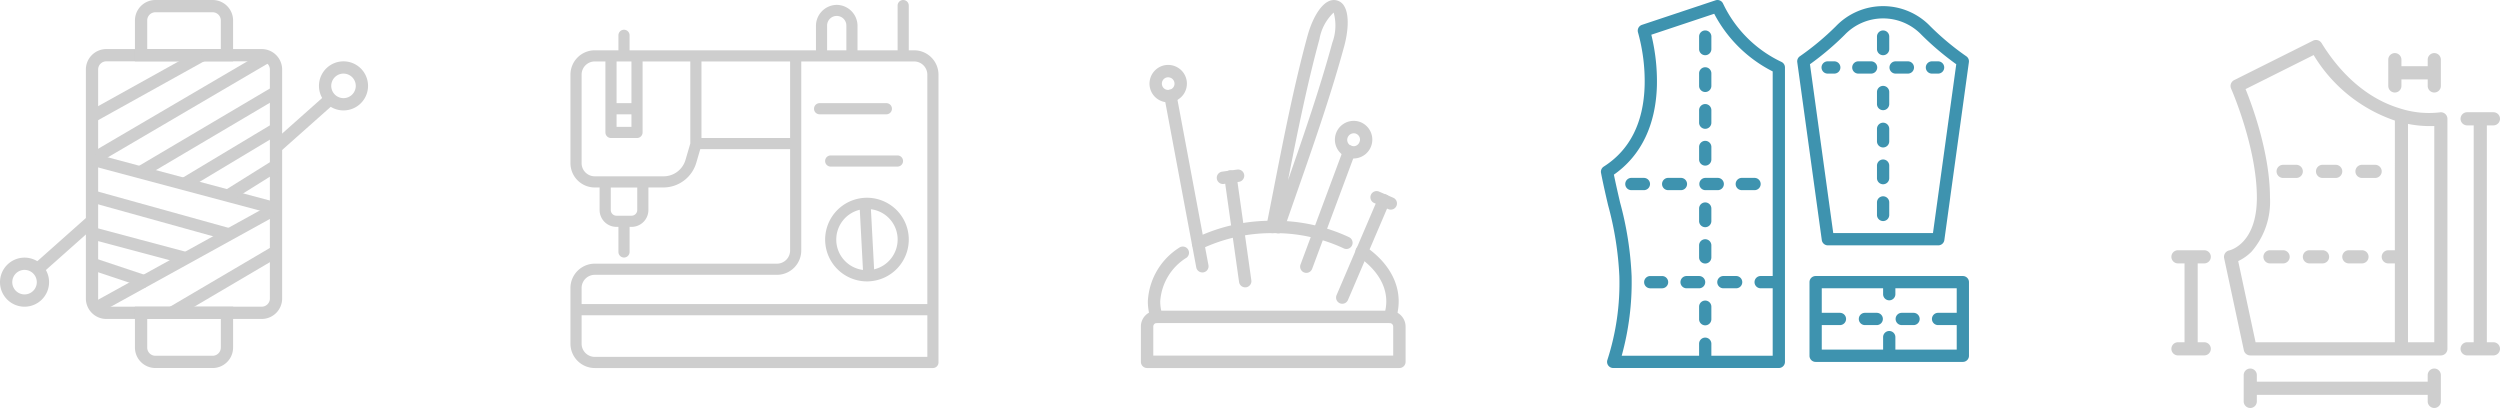 <svg xmlns="http://www.w3.org/2000/svg" width="271.714" height="44.341" viewBox="0 0 271.714 44.341"><g id="Groupe_152" data-name="Groupe 152" transform="translate(-122 -1505.6)"><g id="Groupe_149" data-name="Groupe 149"><g id="noun_sewing_thread_574470" data-name="noun_sewing thread_574470" transform="translate(122 1505.6)"><g id="Groupe_136" data-name="Groupe 136" transform="translate(0)"><g id="Groupe_135" data-name="Groupe 135" transform="translate(0)"><path id="Trac&#xE9;_76" data-name="Trac&#xE9; 76" d="M16.222,9.333a.89.89,0,0,0-.889.889V35.111a.89.89,0,0,0,.889.889H33.111A.89.89,0,0,0,34,35.111V10.222a.89.89,0,0,0-.889-.889Zm16.889,28H16.222A2.225,2.225,0,0,1,14,35.111V10.222A2.225,2.225,0,0,1,16.222,8H33.111a2.225,2.225,0,0,1,2.222,2.222V35.111a2.225,2.225,0,0,1-2.222,2.222Z" transform="translate(-4.667 -2.667)" fill="#cecece" fill-rule="evenodd"></path><path id="Trac&#xE9;_77" data-name="Trac&#xE9; 77" d="M23.333,51.333v3.111a.89.89,0,0,0,.889.889h6.223a.89.89,0,0,0,.889-.889V51.333Zm7.111,5.333H24.222A2.225,2.225,0,0,1,22,54.445V50H32.667v4.445a2.225,2.225,0,0,1-2.222,2.222Z" transform="translate(-7.333 -16.667)" fill="#cecece" fill-rule="evenodd"></path><path id="Trac&#xE9;_78" data-name="Trac&#xE9; 78" d="M23.333,5.333h8V2.222a.89.89,0,0,0-.889-.889H24.222a.89.89,0,0,0-.889.889Zm9.333,1.333H22V2.222A2.225,2.225,0,0,1,24.222,0h6.223a2.225,2.225,0,0,1,2.222,2.222Z" transform="translate(-7.333)" fill="#cecece" fill-rule="evenodd"></path><path id="Trac&#xE9;_79" data-name="Trac&#xE9; 79" d="M15.169,20.621l-.675-1.151L33.827,8.137,34.5,9.287Z" transform="translate(-4.831 -2.712)" fill="#cecece" fill-rule="evenodd"></path><path id="Trac&#xE9;_80" data-name="Trac&#xE9; 80" d="M16.161,44.959l-.645-1.167L34.85,33.125l.645,1.167Z" transform="translate(-5.172 -11.042)" fill="#cecece" fill-rule="evenodd"></path><path id="Trac&#xE9;_81" data-name="Trac&#xE9; 81" d="M34.742,31.655l-20-5.333.344-1.289,20,5.333Z" transform="translate(-4.914 -8.344)" fill="#cecece" fill-rule="evenodd"></path><path id="Trac&#xE9;_82" data-name="Trac&#xE9; 82" d="M23.17,23.953l-.679-1.148,14.667-8.667.679,1.148Z" transform="translate(-7.497 -4.713)" fill="#cecece" fill-rule="evenodd"></path><path id="Trac&#xE9;_83" data-name="Trac&#xE9; 83" d="M30.172,27.286l-.686-1.143,10-6,.686,1.143Z" transform="translate(-9.829 -6.714)" fill="#cecece" fill-rule="evenodd"></path><path id="Trac&#xE9;_84" data-name="Trac&#xE9; 84" d="M37.177,30.616l-.707-1.131L41.8,26.152l.707,1.131Z" transform="translate(-12.156 -8.717)" fill="#cecece" fill-rule="evenodd"></path><path id="Trac&#xE9;_85" data-name="Trac&#xE9; 85" d="M29.732,36.488l-15-4.167.357-1.285,15,4.167Z" transform="translate(-4.911 -10.345)" fill="#cecece" fill-rule="evenodd"></path><path id="Trac&#xE9;_86" data-name="Trac&#xE9; 86" d="M25.142,41.1l-10.4-2.773.344-1.289,10.4,2.773Z" transform="translate(-4.914 -12.345)" fill="#cecece" fill-rule="evenodd"></path><path id="Trac&#xE9;_87" data-name="Trac&#xE9; 87" d="M20.684,45.316l-6-2,.422-1.265,6,2Z" transform="translate(-4.895 -14.017)" fill="#cecece" fill-rule="evenodd"></path><path id="Trac&#xE9;_88" data-name="Trac&#xE9; 88" d="M28.169,47.954,27.493,46.8l11.333-6.667.676,1.149Z" transform="translate(-9.164 -13.379)" fill="#cecece" fill-rule="evenodd"></path><path id="Trac&#xE9;_89" data-name="Trac&#xE9; 89" d="M15.162,15.958l-.647-1.165,12-6.667.647,1.165Z" transform="translate(-4.838 -2.709)" fill="#cecece" fill-rule="evenodd"></path><path id="Trac&#xE9;_90" data-name="Trac&#xE9; 90" d="M45.221,21.583l-.885-1,6-5.333.885,1Z" transform="translate(-14.779 -5.084)" fill="#cecece" fill-rule="evenodd"></path><path id="Trac&#xE9;_91" data-name="Trac&#xE9; 91" d="M54.667,11.333A1.333,1.333,0,1,0,56,12.667a1.335,1.335,0,0,0-1.333-1.333m0,4a2.667,2.667,0,1,1,2.667-2.667,2.669,2.669,0,0,1-2.667,2.667" transform="translate(-17.333 -3.333)" fill="#cecece" fill-rule="evenodd"></path><path id="Trac&#xE9;_92" data-name="Trac&#xE9; 92" d="M6.221,41.583l-.885-1,6-5.333.885,1Z" transform="translate(-1.779 -11.751)" fill="#cecece" fill-rule="evenodd"></path><path id="Trac&#xE9;_93" data-name="Trac&#xE9; 93" d="M2.667,43.333A1.333,1.333,0,1,0,4,44.667a1.335,1.335,0,0,0-1.333-1.333m0,4a2.667,2.667,0,1,1,2.667-2.667,2.669,2.669,0,0,1-2.667,2.667" transform="translate(0 -14)" fill="#cecece" fill-rule="evenodd"></path></g></g></g><g id="noun_Sewing_2382794" transform="translate(182 1503.6)"><path id="Trac&#xE9;_61" data-name="Trac&#xE9; 61" d="M39.351,7.467H38.77V2.606a.606.606,0,0,0-1.212,0V7.467H33.2V4.811a2.283,2.283,0,0,0-2.191-2.279l-.046,0h-.043l-.046,0a2.283,2.283,0,0,0-2.191,2.279V7.467H8.426V5.838a.606.606,0,1,0-1.212,0V7.467H4.642A2.648,2.648,0,0,0,2,10.115v9.618a2.646,2.646,0,0,0,2.642,2.643h.526v2.45A1.833,1.833,0,0,0,7,26.657h.215v2.727a.606.606,0,0,0,1.212,0V26.657h.215a1.833,1.833,0,0,0,1.831-1.831v-2.45h1.637A3.733,3.733,0,0,0,15.673,19.7l.436-1.491h9.764V29.226a1.432,1.432,0,0,1-1.431,1.431H4.642A2.648,2.648,0,0,0,2,33.305v6.046A2.648,2.648,0,0,0,4.642,42H41.394A.606.606,0,0,0,42,41.394V10.115A2.651,2.651,0,0,0,39.351,7.467ZM9.26,24.826a.62.62,0,0,1-.619.619H7a.619.619,0,0,1-.618-.619V22.379H9.26v2.447ZM29.894,4.811a1.047,1.047,0,1,1,2.093,0V7.467H29.894ZM7.012,14.424H8.628v1.364H7.012ZM8.628,8.679v4.533H7.012V8.679H8.628Zm5.881,10.684a2.483,2.483,0,0,1-2.4,1.8H4.642a1.432,1.432,0,0,1-1.43-1.43V10.115a1.435,1.435,0,0,1,1.43-1.436H5.8v7.715A.606.606,0,0,0,6.406,17H9.234a.606.606,0,0,0,.606-.606V8.679h5.187v8.912ZM16.239,17V8.679h9.633V17ZM4.642,31.869h19.8a2.646,2.646,0,0,0,2.643-2.643V8.679H39.351a1.438,1.438,0,0,1,1.436,1.436V35.05H3.212V33.305A1.435,1.435,0,0,1,4.642,31.869Zm0,8.919a1.435,1.435,0,0,1-1.43-1.436V36.263H40.788v4.525Z" fill="#cecece"></path><path id="Trac&#xE9;_62" data-name="Trac&#xE9; 62" d="M55.255,38.626a4.545,4.545,0,1,0-3.045,7.926c.082,0,.164,0,.247-.007a4.546,4.546,0,0,0,2.8-7.919Zm-6.368,3.556a3.324,3.324,0,0,1,2.55-3.414l.347,6.54a3.327,3.327,0,0,1-2.9-3.126Zm4.107,3.062-.347-6.533a3.309,3.309,0,0,1,2.9,3.118A3.337,3.337,0,0,1,52.994,45.244Z" transform="translate(-17.991 -13.969)" fill="#cecece"></path><path id="Trac&#xE9;_63" data-name="Trac&#xE9; 63" d="M47.67,30.481a.606.606,0,0,0,.606.606h7.257a.606.606,0,0,0,0-1.212H48.276A.606.606,0,0,0,47.67,30.481Z" transform="translate(-17.991 -10.981)" fill="#cecece"></path><path id="Trac&#xE9;_64" data-name="Trac&#xE9; 64" d="M46.285,21.712h7.257a.606.606,0,0,0,0-1.212H46.285a.606.606,0,0,0,0,1.212Z" transform="translate(-17.207 -7.288)" fill="#cecece"></path></g><g id="noun_needle_quilting_1974951" data-name="noun_needle quilting_1974951" transform="translate(231.96 1505.6)"><path id="Trac&#xE9;_65" data-name="Trac&#xE9; 65" d="M42.238,71.106a.665.665,0,0,1-.212-.035.672.672,0,0,1-.426-.851,4.693,4.693,0,0,0,.239-1.477c0-1.8-1.079-3.52-3.039-4.854a.674.674,0,1,1,.758-1.114c2.339,1.593,3.628,3.713,3.628,5.968a6.009,6.009,0,0,1-.308,1.9A.674.674,0,0,1,42.238,71.106Zm-25.367,0a.674.674,0,0,1-.639-.462,6.009,6.009,0,0,1-.308-1.9A7.337,7.337,0,0,1,19.354,62.9a.674.674,0,0,1,.787,1.093,6.041,6.041,0,0,0-2.871,4.75,4.67,4.67,0,0,0,.239,1.477.676.676,0,0,1-.639.886Zm4.521-7.969a.673.673,0,0,1-.3-1.276,18.976,18.976,0,0,1,8.452-1.875,19,19,0,0,1,8.239,1.779.674.674,0,1,1-.587,1.213,17.639,17.639,0,0,0-7.652-1.646,17.877,17.877,0,0,0-7.85,1.734A.675.675,0,0,1,21.392,63.137Z" transform="translate(-1.13 -35.992)" fill="#cecece"></path><path id="Trac&#xE9;_66" data-name="Trac&#xE9; 66" d="M42.135,90.651H14.713a.673.673,0,0,1-.674-.673V86.141a1.714,1.714,0,0,1,1.7-1.723H41.107a1.735,1.735,0,0,1,1.7,1.723v3.836A.673.673,0,0,1,42.135,90.651ZM15.387,89.3H41.461V86.141a.386.386,0,0,0-.354-.377H15.74a.371.371,0,0,0-.354.377V89.3Z" transform="translate(0 -50.651)" fill="#cecece"></path><path id="Trac&#xE9;_67" data-name="Trac&#xE9; 67" d="M49.407,25.365a.68.68,0,0,1-.221-.038.663.663,0,0,1-.11-.05.682.682,0,0,1-.417.05.674.674,0,0,1-.529-.792q.366-1.834.728-3.691C49.971,15.163,51.122,9.288,52.593,3.9c.6-2.187,1.825-4.226,3.2-3.852a1.29,1.29,0,0,1,.8.634c.591,1,.384,2.889-.006,4.324-1.476,5.429-3.478,11.142-5.412,16.668q-.57,1.627-1.132,3.241A.673.673,0,0,1,49.407,25.365Zm6.03-24a5.2,5.2,0,0,0-1.545,2.886c-1.328,4.866-2.4,10.153-3.415,15.333C52.22,14.6,53.968,9.5,55.287,4.65A5.347,5.347,0,0,0,55.437,1.366Z" transform="translate(-20.446 0)" fill="#cecece"></path><path id="Trac&#xE9;_68" data-name="Trac&#xE9; 68" d="M24.519,44.233a.673.673,0,0,1-.661-.549l-3.47-18.517a.673.673,0,0,1,1.324-.248l3.47,18.516a.671.671,0,0,1-.663.8Z" transform="translate(-3.802 -14.622)" fill="#cecece"></path><path id="Trac&#xE9;_69" data-name="Trac&#xE9; 69" d="M18.4,21.7a2.023,2.023,0,0,1-1.985-1.647,2.044,2.044,0,0,1,1.611-2.384h0a2.056,2.056,0,0,1,1.53.321,2.03,2.03,0,0,1-.787,3.677A2.046,2.046,0,0,1,18.4,21.7Zm-.127-2.707a.686.686,0,0,0-.534.816.662.662,0,0,0,.281.426.678.678,0,0,0,.508.106.69.69,0,0,0,.452-.287.664.664,0,0,0,.106-.5.683.683,0,0,0-.286-.45A.717.717,0,0,0,18.274,18.991Z" transform="translate(-1.405 -10.579)" fill="#cecece"></path><path id="Trac&#xE9;_70" data-name="Trac&#xE9; 70" d="M57.98,53.354a.675.675,0,0,1-.631-.909l4.658-12.512a.673.673,0,1,1,1.262.47L58.611,52.915A.674.674,0,0,1,57.98,53.354Z" transform="translate(-25.96 -23.696)" fill="#cecece"></path><path id="Trac&#xE9;_71" data-name="Trac&#xE9; 71" d="M68.769,36.931a2.045,2.045,0,1,1,.717-3.969l.018.007a2.05,2.05,0,0,1-.735,3.962Zm.033-2.74a.723.723,0,0,0-.67.471.688.688,0,1,0,1.294.467.671.671,0,0,0-.009-.535.719.719,0,0,0-.39-.366A.7.7,0,0,0,68.8,34.191Z" transform="translate(-31.624 -19.705)" fill="#cecece"></path><path id="Trac&#xE9;_72" data-name="Trac&#xE9; 72" d="M38.971,59.038a.674.674,0,0,1-.666-.58l-1.6-11.347a.674.674,0,1,1,1.334-.188l1.6,11.348a.674.674,0,0,1-.573.761A.646.646,0,0,1,38.971,59.038Z" transform="translate(-13.596 -27.806)" fill="#cecece"></path><path id="Trac&#xE9;_73" data-name="Trac&#xE9; 73" d="M35.318,47.635a.674.674,0,0,1-.092-1.341l1.644-.228a.673.673,0,1,1,.185,1.334l-1.644.228A.681.681,0,0,1,35.318,47.635Z" transform="translate(-12.364 -27.636)" fill="#cecece"></path><path id="Trac&#xE9;_74" data-name="Trac&#xE9; 74" d="M67.742,64.657a.675.675,0,0,1-.619-.939l4.521-10.571a.673.673,0,1,1,1.238.53L68.361,64.248A.673.673,0,0,1,67.742,64.657Z" transform="translate(-31.817 -31.643)" fill="#cecece"></path><path id="Trac&#xE9;_75" data-name="Trac&#xE9; 75" d="M78.632,53.948a.671.671,0,0,1-.267-.056l-1.53-.662a.674.674,0,1,1,.535-1.237l1.53.662a.674.674,0,0,1-.267,1.292Z" transform="translate(-37.433 -31.163)" fill="#cecece"></path></g><g id="noun_Sewing_Pattern_3478392" data-name="noun_Sewing Pattern_3478392" transform="translate(296 1505.6)"><path id="Trac&#xE9;_94" data-name="Trac&#xE9; 94" d="M35.995,55.328v-32a.667.667,0,0,0-.4-.613A13.337,13.337,0,0,1,29.274,16.4a.667.667,0,0,0-.824-.37l-8,2.667a.667.667,0,0,0-.425.831,19.735,19.735,0,0,1,.72,5.7c-.1,4.078-1.6,7.062-4.442,8.871a.667.667,0,0,0-.3.69c.231,1.186.5,2.365.767,3.5A35.27,35.27,0,0,1,17.995,46,27.066,27.066,0,0,1,16.7,55.1a.667.667,0,0,0,.628.892h18A.667.667,0,0,0,35.995,55.328Zm-1.333-9.334H33.328a.667.667,0,0,0,0,1.333h1.333v7.334H27.995V53.328a.667.667,0,0,0-1.333,0v1.333H18.25A30.033,30.033,0,0,0,19.328,46a36.232,36.232,0,0,0-1.255-8c-.229-.988-.464-2.005-.671-3.024,2.951-2.06,4.565-5.4,4.676-9.707a21.355,21.355,0,0,0-.608-5.5l6.835-2.278a14.627,14.627,0,0,0,6.356,6.266Z" transform="translate(-15.995 -15.995)" fill="#3e93af"></path><path id="Trac&#xE9;_95" data-name="Trac&#xE9; 95" d="M290.369,29.445a29.056,29.056,0,0,1-3.9-3.25,7.11,7.11,0,0,0-10.276,0,29.17,29.17,0,0,1-3.9,3.25.667.667,0,0,0-.291.646l2.667,19.333a.667.667,0,0,0,.66.576h12a.667.667,0,0,0,.66-.576l2.667-19.333A.666.666,0,0,0,290.369,29.445Zm-3.617,19.221H275.914l-2.531-18.352a30.77,30.77,0,0,0,3.755-3.176,5.778,5.778,0,0,1,8.39,0,30.765,30.765,0,0,0,3.755,3.176Z" transform="translate(-250.666 -23.333)" fill="#3e93af"></path><path id="Trac&#xE9;_96" data-name="Trac&#xE9; 96" d="M144.667,58.667a.667.667,0,0,0,.667-.667V56.667a.667.667,0,1,0-1.333,0V58A.667.667,0,0,0,144.667,58.667Z" transform="translate(-133.333 -52.666)" fill="#3e93af"></path><path id="Trac&#xE9;_97" data-name="Trac&#xE9; 97" d="M376.667,58.667a.667.667,0,0,0,.667-.667V56.667a.667.667,0,1,0-1.333,0V58A.667.667,0,0,0,376.667,58.667Z" transform="translate(-346 -52.666)" fill="#3e93af"></path><path id="Trac&#xE9;_98" data-name="Trac&#xE9; 98" d="M376.667,128a.667.667,0,0,0-.667.667V130a.667.667,0,0,0,1.333,0v-1.333A.667.667,0,0,0,376.667,128Z" transform="translate(-346 -118.666)" fill="#3e93af"></path><path id="Trac&#xE9;_99" data-name="Trac&#xE9; 99" d="M376.667,176a.667.667,0,0,0-.667.667V178a.667.667,0,1,0,1.333,0v-1.333A.667.667,0,0,0,376.667,176Z" transform="translate(-346 -162.666)" fill="#3e93af"></path><path id="Trac&#xE9;_100" data-name="Trac&#xE9; 100" d="M376.667,224a.667.667,0,0,0-.667.667V226a.667.667,0,1,0,1.333,0v-1.333A.667.667,0,0,0,376.667,224Z" transform="translate(-346 -206.666)" fill="#3e93af"></path><path id="Trac&#xE9;_101" data-name="Trac&#xE9; 101" d="M376.667,272a.667.667,0,0,0-.667.667V274a.667.667,0,1,0,1.333,0v-1.333A.667.667,0,0,0,376.667,272Z" transform="translate(-346 -250.666)" fill="#3e93af"></path><path id="Trac&#xE9;_102" data-name="Trac&#xE9; 102" d="M50.667,248.667A.667.667,0,0,0,50,248H48.667a.667.667,0,1,0,0,1.333H50A.667.667,0,0,0,50.667,248.667Z" transform="translate(-45.333 -228.666)" fill="#3e93af"></path><path id="Trac&#xE9;_103" data-name="Trac&#xE9; 103" d="M354,424h-1.333a.667.667,0,0,0,0,1.333H354A.667.667,0,0,0,354,424Z" transform="translate(-324 -390)" fill="#3e93af"></path><path id="Trac&#xE9;_104" data-name="Trac&#xE9; 104" d="M400.667,425.333H402A.667.667,0,0,0,402,424h-1.333a.667.667,0,0,0,0,1.333Z" transform="translate(-368 -390)" fill="#3e93af"></path><path id="Trac&#xE9;_105" data-name="Trac&#xE9; 105" d="M305.333,376.667a.667.667,0,0,0-.667-.667h-16a.667.667,0,0,0-.667.667v8a.667.667,0,0,0,.667.667h16a.667.667,0,0,0,.667-.667ZM304,380h-2a.667.667,0,1,0,0,1.333h2V384h-6.667v-1.333a.667.667,0,1,0-1.333,0V384h-6.667v-2.667h2a.667.667,0,0,0,0-1.333h-2v-2.667H296V378a.667.667,0,0,0,1.333,0v-.667H304Z" transform="translate(-265.333 -346)" fill="#3e93af"></path><path id="Trac&#xE9;_106" data-name="Trac&#xE9; 106" d="M305.333,96h-.667a.667.667,0,1,0,0,1.333h.667a.667.667,0,1,0,0-1.333Z" transform="translate(-280 -89.333)" fill="#3e93af"></path><path id="Trac&#xE9;_107" data-name="Trac&#xE9; 107" d="M346,96h-1.333a.667.667,0,1,0,0,1.333H346A.667.667,0,1,0,346,96Z" transform="translate(-316.667 -89.333)" fill="#3e93af"></path><path id="Trac&#xE9;_108" data-name="Trac&#xE9; 108" d="M394,96h-1.333a.667.667,0,0,0,0,1.333H394A.667.667,0,1,0,394,96Z" transform="translate(-360.667 -89.333)" fill="#3e93af"></path><path id="Trac&#xE9;_109" data-name="Trac&#xE9; 109" d="M440.667,97.333h.667a.667.667,0,0,0,0-1.333h-.667a.667.667,0,1,0,0,1.333Z" transform="translate(-404.667 -89.333)" fill="#3e93af"></path><path id="Trac&#xE9;_110" data-name="Trac&#xE9; 110" d="M74,376.007H72.667a.667.667,0,0,0,0,1.333H74a.667.667,0,0,0,0-1.333Z" transform="translate(-67.333 -346.006)" fill="#3e93af"></path><path id="Trac&#xE9;_111" data-name="Trac&#xE9; 111" d="M122.667,376.667A.667.667,0,0,0,122,376h-1.333a.667.667,0,1,0,0,1.333H122A.667.667,0,0,0,122.667,376.667Z" transform="translate(-111.333 -346)" fill="#3e93af"></path><path id="Trac&#xE9;_112" data-name="Trac&#xE9; 112" d="M170,375.993h-1.333a.667.667,0,1,0,0,1.333H170a.667.667,0,1,0,0-1.333Z" transform="translate(-155.333 -345.993)" fill="#3e93af"></path><path id="Trac&#xE9;_113" data-name="Trac&#xE9; 113" d="M96.667,249.333H98A.667.667,0,1,0,98,248H96.667a.667.667,0,1,0,0,1.333Z" transform="translate(-89.333 -228.666)" fill="#3e93af"></path><path id="Trac&#xE9;_114" data-name="Trac&#xE9; 114" d="M144.667,249.333H146A.667.667,0,1,0,146,248h-1.333a.667.667,0,0,0,0,1.333Z" transform="translate(-133.333 -228.666)" fill="#3e93af"></path><path id="Trac&#xE9;_115" data-name="Trac&#xE9; 115" d="M192.667,249.333H194A.667.667,0,1,0,194,248h-1.333a.667.667,0,1,0,0,1.333Z" transform="translate(-177.333 -228.666)" fill="#3e93af"></path><path id="Trac&#xE9;_116" data-name="Trac&#xE9; 116" d="M144.667,106.667a.667.667,0,0,0,.667-.667v-1.333a.667.667,0,1,0-1.333,0V106A.667.667,0,0,0,144.667,106.667Z" transform="translate(-133.333 -96.666)" fill="#3e93af"></path><path id="Trac&#xE9;_117" data-name="Trac&#xE9; 117" d="M144.667,154.667a.667.667,0,0,0,.667-.667v-1.333a.667.667,0,1,0-1.333,0V154A.667.667,0,0,0,144.667,154.667Z" transform="translate(-133.333 -140.666)" fill="#3e93af"></path><path id="Trac&#xE9;_118" data-name="Trac&#xE9; 118" d="M144.667,202.667a.667.667,0,0,0,.667-.667v-1.333a.667.667,0,1,0-1.333,0V202A.667.667,0,0,0,144.667,202.667Z" transform="translate(-133.333 -184.666)" fill="#3e93af"></path><path id="Trac&#xE9;_119" data-name="Trac&#xE9; 119" d="M144.667,280a.667.667,0,0,0-.667.667V282a.667.667,0,1,0,1.333,0v-1.333A.667.667,0,0,0,144.667,280Z" transform="translate(-133.333 -258)" fill="#3e93af"></path><path id="Trac&#xE9;_120" data-name="Trac&#xE9; 120" d="M144.667,328a.667.667,0,0,0-.667.667V330a.667.667,0,0,0,1.333,0v-1.333A.667.667,0,0,0,144.667,328Z" transform="translate(-133.333 -302)" fill="#3e93af"></path><path id="Trac&#xE9;_121" data-name="Trac&#xE9; 121" d="M144.667,408a.667.667,0,0,0-.667.667V410a.667.667,0,1,0,1.333,0v-1.333A.667.667,0,0,0,144.667,408Z" transform="translate(-133.333 -375.333)" fill="#3e93af"></path></g><g id="noun_Sewing_Pattern_3478373" data-name="noun_Sewing Pattern_3478373" transform="translate(358 1509.941)"><path id="Trac&#xE9;_50" data-name="Trac&#xE9; 50" d="M144.286,65.571v-25a.714.714,0,0,0-.842-.7,10.214,10.214,0,0,1-4.31-.428c-4.212-1.264-6.961-4.559-8.526-7.1a.714.714,0,0,0-.928-.265l-8.571,4.286a.714.714,0,0,0-.333.929c.028.063,2.8,6.362,2.8,11.853,0,5-2.882,5.7-3,5.728a.714.714,0,0,0-.558.85l2.143,10a.714.714,0,0,0,.7.565h20.714A.714.714,0,0,0,144.286,65.571Zm-5.714-10.714h-.714a.714.714,0,0,0,0,1.429h.714v8.571H123.435l-1.891-8.824A5.044,5.044,0,0,0,123.005,55,8.278,8.278,0,0,0,125,49.142c0-4.816-1.931-10.022-2.654-11.8l7.4-3.7a16.516,16.516,0,0,0,8.829,7.12Zm4.286,10H140V41.125a12.21,12.21,0,0,0,2.857.23Z" transform="translate(-114.286 -31.999)" fill="#cecece"></path><path id="Trac&#xE9;_51" data-name="Trac&#xE9; 51" d="M186.143,184h-1.429a.714.714,0,1,0,0,1.429h1.429a.714.714,0,0,0,0-1.429Z" transform="translate(-172.571 -170.429)" fill="#cecece"></path><path id="Trac&#xE9;_52" data-name="Trac&#xE9; 52" d="M170.143,288h-1.429a.714.714,0,1,0,0,1.429h1.429a.714.714,0,1,0,0-1.429Z" transform="translate(-158 -265.143)" fill="#cecece"></path><path id="Trac&#xE9;_53" data-name="Trac&#xE9; 53" d="M218.143,288h-1.429a.714.714,0,1,0,0,1.429h1.429a.714.714,0,0,0,0-1.429Z" transform="translate(-201.714 -265.143)" fill="#cecece"></path><path id="Trac&#xE9;_54" data-name="Trac&#xE9; 54" d="M264.714,289.429h1.429a.714.714,0,1,0,0-1.429h-1.429a.714.714,0,0,0,0,1.429Z" transform="translate(-245.429 -265.143)" fill="#cecece"></path><path id="Trac&#xE9;_55" data-name="Trac&#xE9; 55" d="M232.714,184a.714.714,0,0,0,0,1.429h1.429a.714.714,0,1,0,0-1.429Z" transform="translate(-216.286 -170.429)" fill="#cecece"></path><path id="Trac&#xE9;_56" data-name="Trac&#xE9; 56" d="M280.714,185.429h1.429a.714.714,0,1,0,0-1.429h-1.429a.714.714,0,1,0,0,1.429Z" transform="translate(-260 -170.429)" fill="#cecece"></path><path id="Trac&#xE9;_57" data-name="Trac&#xE9; 57" d="M56.714,298a.714.714,0,1,0,0,1.429h2.857a.714.714,0,1,0,0-1.429h-.714v-8.571h.714a.714.714,0,1,0,0-1.429H56.714a.714.714,0,1,0,0,1.429h.714V298Z" transform="translate(-56 -265.143)" fill="#cecece"></path><path id="Trac&#xE9;_58" data-name="Trac&#xE9; 58" d="M320.714,48a.714.714,0,0,0-.714.714v2.857a.714.714,0,0,0,1.429,0v-.714h2.857v.714a.714.714,0,0,0,1.429,0V48.714a.714.714,0,0,0-1.429,0v.714h-2.857v-.714A.714.714,0,0,0,320.714,48Z" transform="translate(-296.429 -46.571)" fill="#cecece"></path><path id="Trac&#xE9;_59" data-name="Trac&#xE9; 59" d="M164.714,436.286a.714.714,0,0,0,.714-.714v-2.857a.714.714,0,0,0-1.429,0v.714H145.429v-.714a.714.714,0,0,0-1.429,0v2.857a.714.714,0,1,0,1.429,0v-.714H164v.714A.714.714,0,0,0,164.714,436.286Z" transform="translate(-136.143 -396.286)" fill="#cecece"></path><path id="Trac&#xE9;_60" data-name="Trac&#xE9; 60" d="M411.571,121.429a.714.714,0,1,0,0-1.429h-2.857a.714.714,0,0,0,0,1.429h.714V145h-.714a.714.714,0,0,0,0,1.429h2.857a.714.714,0,1,0,0-1.429h-.714V121.429Z" transform="translate(-376.572 -112.143)" fill="#cecece"></path></g></g></g></svg>